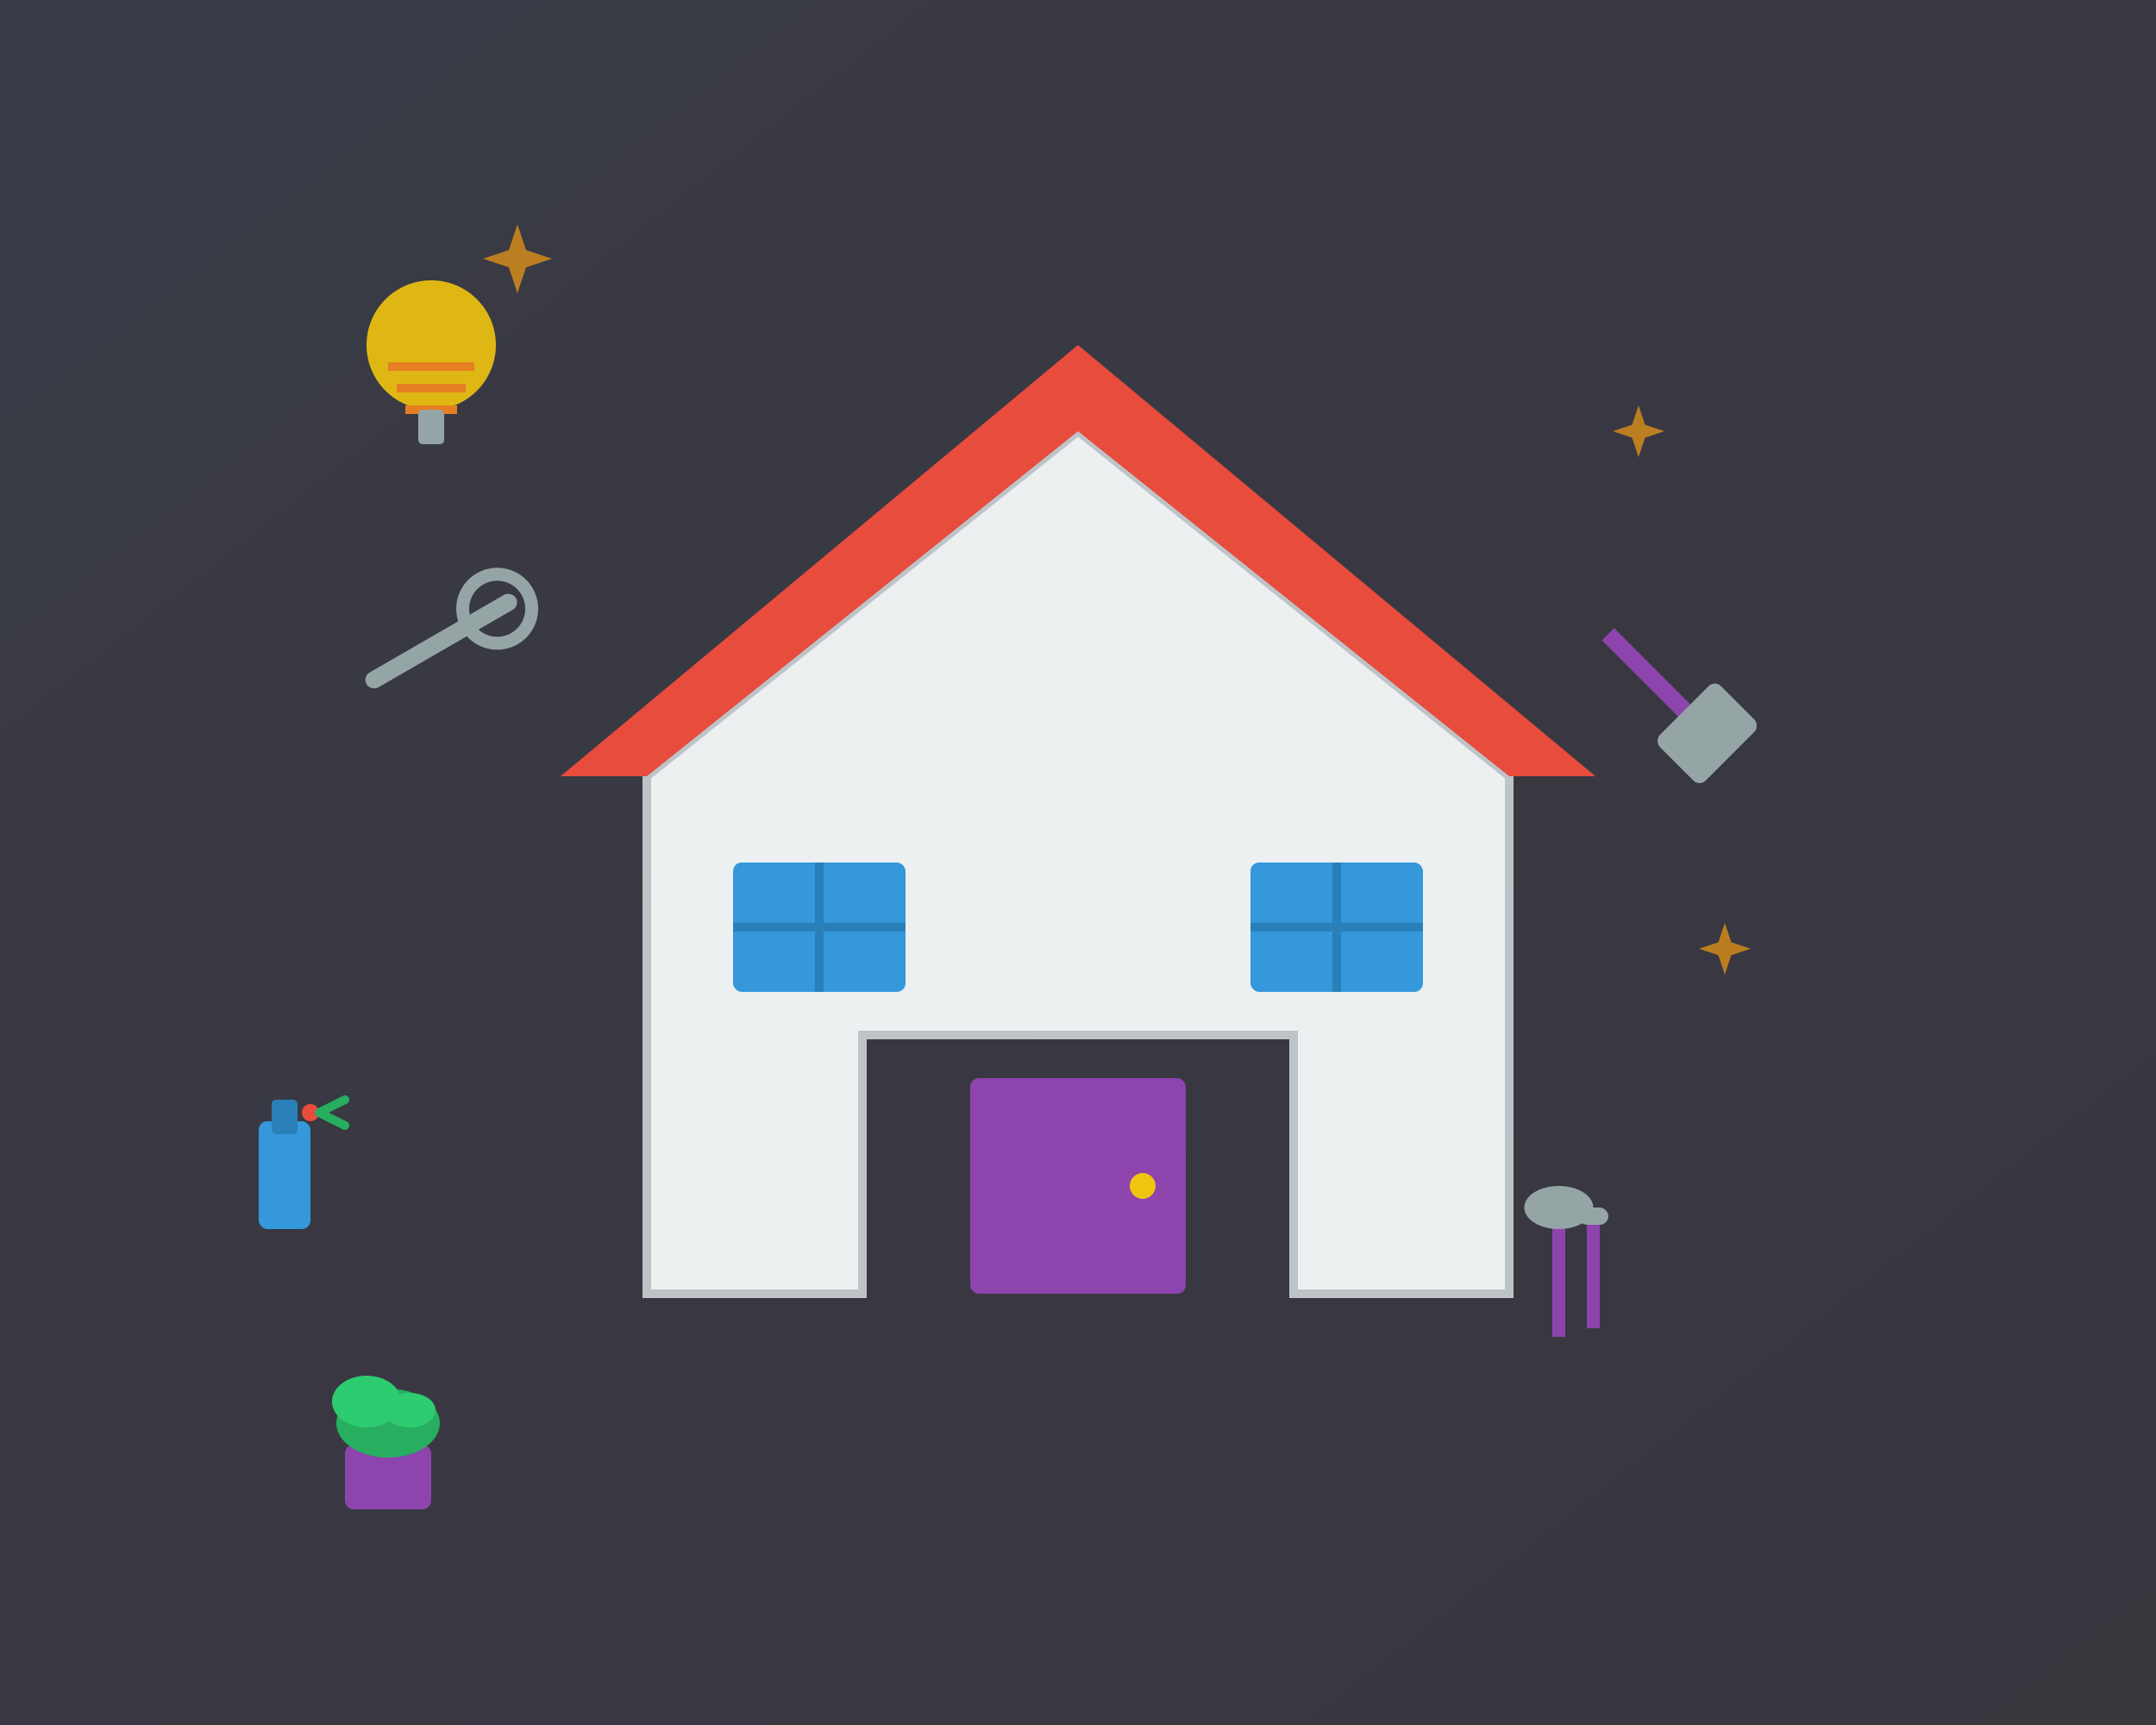 <svg width="500" height="400" viewBox="0 0 500 400" fill="none" xmlns="http://www.w3.org/2000/svg">
  <rect x="0" y="0" width="500" height="400" fill="#333333" stroke="none"/>
  <!-- Background -->
  <rect width="500" height="400" fill="url(#gradient1)"/>
  
  <!-- House structure -->
  <path d="M150 300L150 180L250 100L350 180L350 300L300 300L300 240L200 240L200 300L150 300Z" fill="#ecf0f1" stroke="#bdc3c7" stroke-width="2"/>
  
  <!-- Roof -->
  <path d="M130 180L250 80L370 180L350 180L250 100L150 180L130 180Z" fill="#e74c3c"/>
  
  <!-- Door -->
  <rect x="225" y="250" width="50" height="50" fill="#8e44ad" rx="2"/>
  <circle cx="265" cy="275" r="3" fill="#f1c40f"/>
  
  <!-- Windows -->
  <rect x="170" y="200" width="40" height="30" fill="#3498db" rx="2"/>
  <rect x="290" y="200" width="40" height="30" fill="#3498db" rx="2"/>
  <line x1="190" y1="200" x2="190" y2="230" stroke="#2980b9" stroke-width="2"/>
  <line x1="170" y1="215" x2="210" y2="215" stroke="#2980b9" stroke-width="2"/>
  <line x1="310" y1="200" x2="310" y2="230" stroke="#2980b9" stroke-width="2"/>
  <line x1="290" y1="215" x2="330" y2="215" stroke="#2980b9" stroke-width="2"/>
  
  <!-- Tools floating around -->
  <!-- Wrench -->
  <g transform="translate(80,150) rotate(-30)">
    <rect x="0" y="8" width="40" height="4" fill="#95a5a6" rx="2"/>
    <circle cx="35" cy="10" r="8" fill="none" stroke="#95a5a6" stroke-width="3"/>
  </g>
  
  <!-- Hammer -->
  <g transform="translate(380,140) rotate(45)">
    <rect x="0" y="8" width="30" height="4" fill="#8e44ad"/>
    <rect x="25" y="0" width="15" height="20" fill="#95a5a6" rx="2"/>
  </g>
  
  <!-- Light bulb with ideas -->
  <g transform="translate(100,80)">
    <circle cx="0" cy="0" r="15" fill="#f1c40f" opacity="0.9"/>
    <path d="M-10 5L10 5M-8 10L8 10M-6 15L6 15" stroke="#e67e22" stroke-width="2"/>
    <rect x="-3" y="15" width="6" height="8" fill="#95a5a6" rx="1"/>
  </g>
  
  <!-- Stars for sparkle effect -->
  <g transform="translate(120,60)">
    <path d="M0,-8L2,-2L8,0L2,2L0,8L-2,2L-8,0L-2,-2Z" fill="#f39c12" opacity="0.7"/>
  </g>
  
  <g transform="translate(380,100)">
    <path d="M0,-6L1.5,-1.5L6,0L1.5,1.5L0,6L-1.5,1.5L-6,0L-1.5,-1.5Z" fill="#f39c12" opacity="0.7"/>
  </g>
  
  <g transform="translate(400,220)">
    <path d="M0,-6L1.5,-1.5L6,0L1.5,1.5L0,6L-1.5,1.5L-6,0L-1.5,-1.5Z" fill="#f39c12" opacity="0.7"/>
  </g>
  
  <!-- Cleaning supplies -->
  <g transform="translate(60,250)">
    <!-- Spray bottle -->
    <rect x="0" y="10" width="12" height="25" fill="#3498db" rx="2"/>
    <rect x="3" y="5" width="6" height="8" fill="#2980b9" rx="1"/>
    <circle cx="12" cy="8" r="2" fill="#e74c3c"/>
    <path d="M14 8L20 5M14 8L20 11" stroke="#27ae60" stroke-width="2" stroke-linecap="round"/>
  </g>
  
  <!-- Plants -->
  <g transform="translate(70,320)">
    <rect x="10" y="15" width="20" height="15" fill="#8e44ad" rx="2"/>
    <ellipse cx="20" cy="10" rx="12" ry="8" fill="#27ae60"/>
    <ellipse cx="15" cy="5" rx="8" ry="6" fill="#2ecc71"/>
    <ellipse cx="25" cy="7" rx="6" ry="4" fill="#2ecc71"/>
  </g>
  
  <!-- Kitchen utensils -->
  <g transform="translate(360,280)">
    <rect x="0" y="0" width="3" height="30" fill="#8e44ad"/>
    <ellipse cx="1.5" cy="0" rx="8" ry="5" fill="#95a5a6"/>
    <rect x="8" y="0" width="3" height="28" fill="#8e44ad"/>
    <rect x="6" y="0" width="7" height="4" fill="#95a5a6" rx="2"/>
  </g>
  
  <!-- Gradient definitions -->
  <defs>
    <linearGradient id="gradient1" x1="0%" y1="0%" x2="100%" y2="100%">
      <stop offset="0%" style="stop-color:#667eea;stop-opacity:0.1"/>
      <stop offset="100%" style="stop-color:#764ba2;stop-opacity:0.1"/>
    </linearGradient>
  </defs>
</svg>
